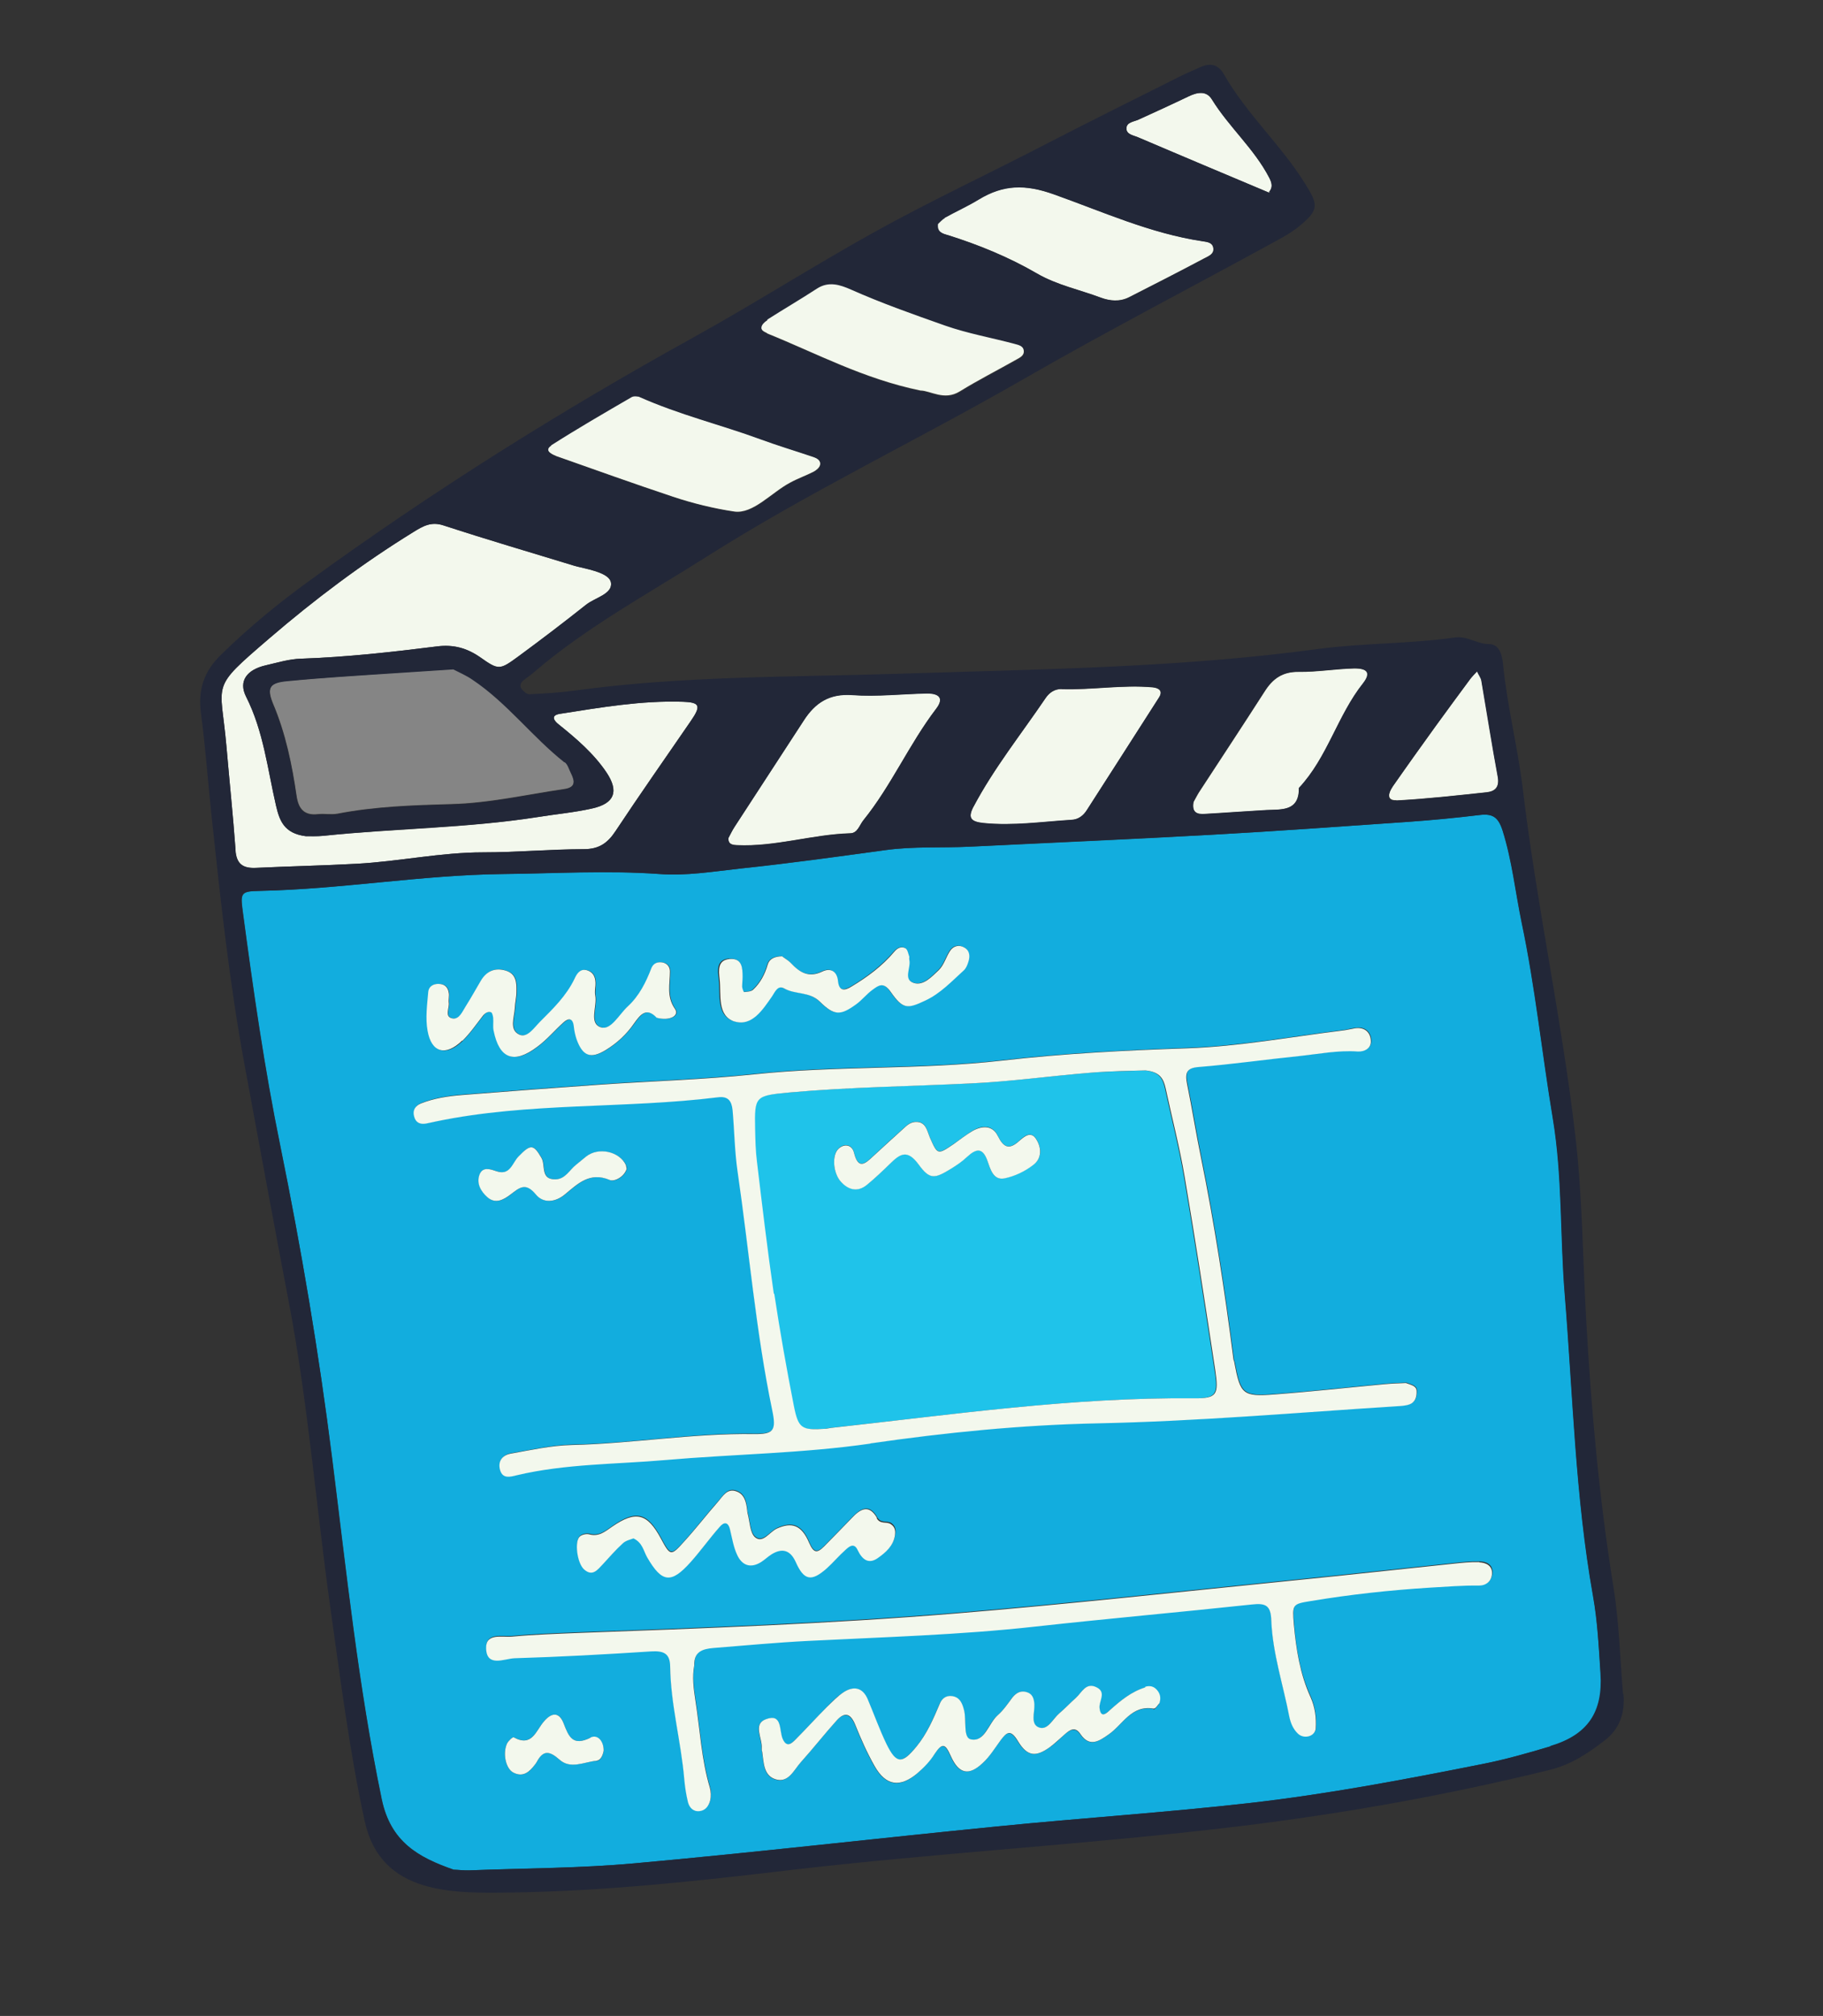 <svg xmlns="http://www.w3.org/2000/svg" id="Layer_1" viewBox="0 0 80.03 88.48"><rect x="0" y="0" width="80.03" height="88.48" fill="#333333" stroke="none"/><defs><style>.cls-1{fill:#f3f8ed;}.cls-2{fill:#858585;}.cls-3{fill:#222738;}.cls-4{fill:#1fc3ea;}.cls-5{fill:#12adde;}</style></defs><g><path class="cls-4" d="m36.17,62.71c.09,0,.19-.03.28-.04,5.3-.57,10.58-1.35,15.93-1.3,1.01.01,1.11-.16.94-1.23-.43-2.82-.86-5.65-1.34-8.47-.22-1.31-.56-2.61-.84-3.91-.09-.4-.24-.73-.89-.78-.68.03-1.53.03-2.39.1-1.75.14-3.5.39-5.26.47-2.66.12-5.33.16-7.99.4-1.49.13-1.52.16-1.49,1.6.01.48.02.96.08,1.43.24,1.94.46,3.87.74,5.8.24,1.65.54,3.29.86,4.92.2,1,.34,1.07,1.35,1.01Zm.65-12.31c.27-.25.59-.15.67.18.19.76.49.49.85.15.45-.42.91-.84,1.37-1.25.18-.17.37-.3.67-.23.29.1.33.4.44.66.34.77.34.77,1.05.29.28-.19.54-.4.82-.57.42-.25.87-.27,1.11.21.26.53.5.63.95.22.19-.17.48-.44.72-.1.26.38.29.87-.11,1.16-.37.28-.83.5-1.27.59-.48.1-.61-.39-.73-.74-.21-.62-.5-.59-.91-.2-.21.19-.45.36-.69.51-.73.46-.94.5-1.44-.19-.47-.65-.79-.47-1.22-.05-.34.33-.68.67-1.05.96-.41.33-.81.21-1.14-.15-.34-.38-.4-1.17-.09-1.45Z"></path><path class="cls-1" d="m41.59,10.31c1.37.43,2.69.97,3.93,1.69.88.51,1.87.71,2.8,1.06.41.15.84.19,1.25-.02,1.1-.56,2.2-1.12,3.29-1.7.19-.1.48-.2.39-.51-.06-.2-.29-.22-.47-.25-2.28-.34-4.39-1.3-6.53-2.06-1.27-.45-2.22-.42-3.29.23-.49.3-1.01.53-1.51.81-.12.07-.21.18-.3.26-.05.36.21.43.42.49Z"></path><path class="cls-1" d="m49.97,6.03c1.91.82,3.83,1.62,5.75,2.43l.05-.04-.07.02c.19-.21.14-.41.02-.64-.66-1.28-1.77-2.23-2.52-3.44-.24-.39-.64-.32-1.02-.13-.73.35-1.46.69-2.2,1.02-.21.1-.53.11-.53.39,0,.27.32.3.52.39Z"></path><path class="cls-2" d="m19.91,29.36c-.94.06-1.85.12-2.75.18-1.52.11-3.04.2-4.56.34-.71.07-.93.25-.6,1.03.54,1.28.82,2.64,1.02,4.01.08.56.32.88.94.81.28-.03.58.03.86-.02,1.65-.32,3.31-.37,4.98-.42,1.68-.04,3.31-.42,4.96-.66.51-.07.5-.34.32-.7-.08-.17-.14-.39-.28-.5-1.42-1.12-2.52-2.61-4.04-3.63-.27-.18-.58-.31-.85-.46Z"></path><path class="cls-1" d="m33.67,14.63c2.16.87,4.22,1.99,6.74,2.51.43,0,1.04.46,1.72.04.81-.5,1.66-.93,2.49-1.4.16-.09.36-.18.32-.41-.03-.22-.24-.26-.43-.31-1.01-.27-2.04-.45-3.04-.8-1.39-.49-2.78-.97-4.13-1.58-.48-.21-.97-.38-1.5-.04-.72.47-1.46.9-2.18,1.36-.29.19-.42.44,0,.61Z"></path><path class="cls-1" d="m24.4,20.01c1.7.6,3.4,1.21,5.11,1.78.89.3,1.84.53,2.72.66.83.12,1.63-.83,2.46-1.27.33-.18.7-.31,1.03-.48.11-.06.25-.17.28-.29.05-.22-.15-.32-.33-.38-.77-.26-1.54-.49-2.3-.77-1.74-.64-3.55-1.07-5.34-1.87-.04,0-.21-.04-.31.02-1.19.69-2.38,1.38-3.54,2.12-.31.2-.01.39.21.47Z"></path><path class="cls-1" d="m15.67,37.91c1.85-.1,3.68-.5,5.54-.5,1.47,0,2.95-.13,4.42-.14.66,0,1.04-.26,1.39-.79,1.08-1.63,2.2-3.23,3.31-4.84.45-.66.4-.82-.35-.84-1.82-.06-3.61.25-5.4.53-.44.07-.24.32-.06.46.78.63,1.55,1.29,2.11,2.12.55.83.35,1.35-.62,1.57-.79.18-1.6.25-2.4.38-3.11.49-6.26.5-9.38.82-.33.03-.67.01-.8.02-.97-.12-1.16-.7-1.31-1.33-.37-1.62-.55-3.28-1.32-4.8-.34-.68.04-1.18.87-1.37.51-.12,1.02-.28,1.54-.29,2-.07,3.99-.29,5.98-.54.71-.09,1.3.07,1.88.47.83.58.86.57,1.7-.04,1-.73,1.99-1.49,2.96-2.26.4-.31,1.18-.47,1.09-.98-.07-.37-.82-.54-1.33-.66-.09-.02-.19-.05-.28-.07-1.91-.58-3.84-1.15-5.74-1.77-.54-.18-.9.03-1.32.29-2.24,1.38-4.34,2.96-6.33,4.67-2.64,2.27-2.13,1.85-1.88,4.73.13,1.52.29,3.03.4,4.55.04.62.32.82.91.79,1.48-.07,2.95-.1,4.43-.18Z"></path><path class="cls-1" d="m40.7,30.43c-1.1.02-2.2.15-3.29.07-1-.07-1.62.33-2.12,1.11-1.01,1.56-2.03,3.11-3.04,4.67-.1.16-.18.33-.27.49-.03.3.21.31.37.32,1.68.08,3.3-.47,4.97-.52.33,0,.41-.35.58-.57,1.23-1.52,2.01-3.34,3.2-4.9.33-.43.17-.68-.4-.67Z"></path><path class="cls-1" d="m61.3,35.13c1.33-.07,2.65-.22,3.97-.36.37-.04.57-.23.49-.68-.26-1.4-.47-2.81-.72-4.22-.02-.13-.12-.25-.19-.41-.11.12-.21.22-.29.32-.51.69-1.02,1.38-1.52,2.07-.64.89-1.28,1.78-1.9,2.67-.17.24-.3.62.16.6Z"></path><path class="cls-1" d="m52.9,35.73c.9-.05,1.81-.12,2.71-.17.67-.04,1.43.06,1.42-.97,1.25-1.34,1.69-3.18,2.82-4.6.35-.44.2-.66-.41-.65-.81.02-1.62.16-2.42.15-.71-.01-1.14.29-1.5.86-.95,1.48-1.92,2.95-2.88,4.42-.1.16-.18.33-.24.43-.09.5.19.56.5.54Z"></path><path class="cls-5" d="m70.27,73.45c-.08-1.14-.13-2.29-.33-3.41-.78-4.38-.88-8.81-1.24-13.23-.21-2.57-.09-5.15-.52-7.7-.48-2.87-.77-5.76-1.37-8.61-.28-1.35-.42-2.72-.84-4.05-.19-.59-.44-.75-1.01-.68-1.04.12-2.08.22-3.13.3-2.89.2-5.79.41-8.69.57-3.52.2-7.04.35-10.56.52-1.23.06-2.47-.02-3.7.15-2.12.29-4.25.59-6.38.81-1.18.13-2.39.33-3.54.24-2.29-.17-4.56-.03-6.85,0-3.58.04-7.12.66-10.69.74-.84.02-.87.08-.76.9.46,3.45.95,6.89,1.65,10.3.92,4.53,1.69,9.08,2.27,13.67.63,5.01,1.15,10.03,2.18,14.99.39,1.88,1.61,2.56,3.16,3.1.2,0,.43.04.67.03,2.43-.09,4.86-.09,7.28-.31,5.31-.48,10.62-1.1,15.93-1.62,3.7-.37,7.41-.61,11.1-1.03,3.41-.39,6.79-1.03,10.15-1.7,1.03-.2,2.04-.49,3.04-.79,1.64-.49,2.32-1.47,2.2-3.18Zm-38.25-31.37c.54-.04.57.39.56.79,0,.14-.03.29-.02.43,0,.08.06.24.09.23.13,0,.3-.01.39-.1.32-.3.52-.67.64-1.1.07-.25.29-.35.63-.37.1.07.27.16.39.3.39.41.78.66,1.38.37.36-.17.65-.02.69.43.04.45.3.4.59.23.7-.42,1.35-.91,1.88-1.53.14-.16.32-.25.49-.15.1.05.12.24.17.37.02.04,0,.1,0,.14.08.34-.28.86.19,1.01.43.14.8-.27,1.1-.56.23-.22.32-.57.5-.85.15-.22.39-.28.63-.14.24.14.25.39.17.63-.04.13-.1.28-.2.37-.53.48-1.02,1.01-1.68,1.32-.8.38-.99.39-1.53-.38-.3-.44-.51-.29-.78-.1-.27.2-.48.47-.75.66-.68.48-.94.5-1.58-.13-.46-.45-1.07-.31-1.57-.58-.27-.15-.38.15-.52.34-.41.6-.89,1.35-1.66,1.11-.8-.25-.59-1.19-.67-1.87-.05-.36-.1-.84.45-.88Zm-13.2,1.45c.02-.26.26-.38.54-.34.22.03.33.18.36.38.02.14-.03.29,0,.43.03.25-.21.63.17.7.3.06.44-.32.59-.56.23-.36.44-.73.65-1.1.25-.43.62-.59,1.09-.44.47.14.48.54.47.93,0,.24-.06.47-.07.71-.02.41-.26.96.2,1.17.35.16.66-.31.91-.57.57-.57,1.16-1.14,1.51-1.88.1-.22.24-.45.53-.38.33.08.41.36.39.67,0,.14-.04.29-.01.43.1.49-.3,1.23.25,1.41.44.14.8-.57,1.18-.92.5-.46.8-1.06,1.04-1.69.08-.21.27-.27.47-.24.21.03.34.18.34.39,0,.56-.15,1.1.22,1.65.21.3-.23.54-.8.39-.45-.48-.72-.14-.99.24-.33.47-.75.87-1.24,1.17-.67.41-1.02.28-1.29-.47-.06-.18-.1-.37-.12-.56-.04-.37-.23-.37-.45-.18-.39.35-.74.76-1.15,1.07-1.02.78-1.67.53-1.92-.7-.04-.18,0-.38-.02-.57,0-.09-.03-.22-.09-.24-.15-.06-.27.02-.36.15-.3.37-.56.77-.9,1.1-.72.7-1.35.53-1.52-.43-.1-.55-.02-1.14.03-1.71Zm4.71,8.89c-.44-.54-.7-.32-1.1,0-.28.22-.66.45-1.03.12-.29-.27-.49-.63-.33-1.01.15-.34.47-.21.75-.12.6.19.69-.37.95-.65.54-.57.65-.54,1.01.06.19.32-.06.96.62.94.43-.01.61-.41.9-.64.15-.12.29-.24.44-.36.54-.42,1.46-.22,1.75.38.02.04.02.09.03.16-.1.36-.54.58-.74.49-.88-.37-1.4.16-1.97.63-.43.36-.95.4-1.28,0Zm-1.55,12.1c-.12-.38.07-.67.46-.74.89-.15,1.79-.36,2.69-.38,2.67-.05,5.31-.52,7.99-.48.86.01.99-.14.8-1.05-.73-3.46-1.02-6.98-1.52-10.47-.13-.89-.15-1.8-.22-2.7-.03-.38-.18-.61-.64-.56-4.11.51-8.3.2-12.38,1.06-.14.03-.28.06-.42.09-.27.05-.47-.02-.54-.31-.07-.28.06-.47.3-.57.58-.23,1.2-.32,1.81-.37,1.99-.16,3.99-.31,5.99-.45,2.28-.16,4.57-.22,6.85-.46,3.61-.38,7.25-.19,10.86-.6,2.7-.31,5.41-.44,8.13-.54,2.28-.08,4.54-.5,6.81-.78.19-.02.37-.08.56-.1.41-.06.67.17.69.54.02.34-.28.5-.58.48-.87-.06-1.71.12-2.56.2-1.47.15-2.94.35-4.41.48-.55.05-.62.27-.52.73.22,1.07.39,2.15.61,3.23.6,2.94,1.05,5.91,1.43,8.88,0,.05.03.09.04.14.26,1.39.37,1.5,1.77,1.39,1.62-.12,3.23-.3,4.84-.45.33-.03.66-.04.92-.05.25.09.46.13.47.36,0,.24-.07.49-.32.58-.17.06-.37.07-.56.08-4.37.28-8.74.66-13.12.75-3.34.07-6.66.39-9.97.88-2.98.43-5.99.46-8.98.72-2.18.19-4.39.16-6.54.67-.28.07-.6.16-.72-.21Zm17.32,2.83c-.07.47-.41.76-.75,1-.4.29-.69.07-.89-.35-.16-.34-.39-.13-.55.01-.28.26-.53.55-.81.8-.67.6-1,.52-1.36-.29q-.34-.77-1.06-.33c-.16.1-.3.24-.46.34-.47.29-.84.14-1.05-.32-.16-.34-.22-.73-.31-1.1-.09-.36-.27-.34-.46-.12-.43.5-.82,1.05-1.27,1.54-.87.96-1.27.91-1.91-.21-.16-.28-.2-.64-.6-.83-.13.06-.34.1-.46.21-.31.29-.59.62-.89.93-.23.24-.45.56-.82.22-.31-.28-.43-1.25-.18-1.45.1-.08.28-.12.4-.09.43.12.7-.12,1.02-.34,1.03-.72,1.54-.58,2.13.52.42.78.44.79,1.04.12.51-.56.97-1.17,1.48-1.74.21-.24.4-.6.81-.44.36.14.42.49.46.82,0,.05,0,.1.02.14.1.36.1.87.34,1.06.33.26.62-.24.94-.39.66-.3,1.09-.16,1.42.62.19.46.35.48.66.16.4-.41.8-.81,1.2-1.23.37-.39.76-.65,1.12-.02.16.28.42.14.61.25.18.12.22.28.19.49Zm-13.12,9.93c-.55.05-1.14.38-1.63-.06-.41-.37-.7-.43-.98.1-.02.04-.05.08-.08.12-.24.33-.52.58-.95.36-.34-.17-.48-.85-.28-1.28.05-.11.25-.29.29-.27.82.44.98-.31,1.34-.71.36-.4.67-.39.85.09.23.6.39,1.02,1.18.64.32-.16.59.18.58.58-.04.21-.13.43-.32.44Zm24.46-2.28c-.99-.16-1.36.71-1.99,1.14-.4.28-.82.56-1.22-.01-.24-.36-.47-.19-.7,0-.21.19-.41.4-.65.56-.6.43-.99.41-1.4-.26-.33-.55-.5-.39-.77-.03-.26.34-.48.72-.79,1-.6.55-1.05.46-1.39-.32-.24-.54-.37-.6-.71-.09-.21.31-.48.6-.76.85-.75.64-1.38.55-1.87-.31-.33-.58-.6-1.19-.85-1.81-.2-.49-.46-.6-.82-.2-.54.6-1.04,1.24-1.58,1.84-.3.34-.54.92-1.11.74-.53-.17-.5-.75-.58-1.21,0-.05-.02-.1-.02-.14.04-.44-.4-1.06.17-1.28.76-.29.58.51.76.88.17.36.37.18.54.02.47-.47.92-.96,1.39-1.44.23-.24.47-.49.75-.66.43-.27.82-.21,1.04.31.28.66.51,1.34.83,1.98.42.86.68.87,1.31.11.46-.56.74-1.21,1.02-1.87.1-.23.28-.39.55-.35.27.04.4.23.48.47.01.05.03.09.04.14.13.44-.05,1.22.3,1.29.62.13.76-.71,1.18-1.06.25-.22.44-.5.64-.77.16-.21.35-.32.61-.25.27.07.34.27.36.54.02.36-.19.87.21,1.02.38.13.6-.38.88-.62.25-.21.48-.46.73-.68.27-.23.44-.71.92-.46.42.22.08.59.12.9.05.47.3.23.45.1.47-.42.94-.81,1.55-1,.2-.06.37-.02.51.14.13.15.19.33.11.58-.06.06-.17.25-.25.24Zm14.3-5.44c-.72-.02-1.42.04-2.14.09-1.76.11-3.51.3-5.25.59-.81.13-.81.16-.74,1.02.09,1.1.27,2.18.73,3.19.2.45.26.91.23,1.38-.02.36-.51.49-.78.23-.21-.2-.32-.46-.38-.75-.28-1.4-.74-2.77-.79-4.21-.03-.66-.24-.78-.85-.71-3.17.35-6.35.62-9.51.97-3.32.37-6.66.46-9.99.63-1.38.07-2.76.2-4.14.31-.46.04-.86.15-.84.75-.1.52-.03,1.04.05,1.56.2,1.27.26,2.56.63,3.81.05.17.06.38.02.56-.05.23-.2.45-.47.48-.28.03-.45-.15-.51-.4-.08-.32-.13-.65-.16-.99-.14-1.66-.6-3.29-.62-4.97,0-.59-.31-.68-.84-.65-2,.13-4,.24-6,.3-.44.01-1.22.4-1.24-.44-.02-.68.71-.47,1.14-.51.95-.09,1.9-.12,2.86-.16,5.52-.2,11.04-.4,16.55-.85,4.99-.41,9.97-.96,14.95-1.46,2.32-.23,4.64-.49,6.96-.73.38-.04.76-.08,1.14-.07.3,0,.59.13.57.5-.02.32-.25.53-.57.52Z"></path><path class="cls-1" d="m46.61,30.24c-.31,0-.55.16-.71.4-1.07,1.58-2.26,3.07-3.16,4.76-.26.48-.15.67.44.73,1.29.13,2.57-.06,3.85-.14.31-.02.53-.19.69-.44,1.05-1.64,2.11-3.29,3.16-4.93.18-.29,0-.42-.27-.45-1.34-.12-2.66.12-4,.08Z"></path></g><g><path class="cls-3" d="m71.25,74.34c-.13-1.57-.17-3.14-.42-4.69-.63-3.91-.98-7.84-1.2-11.79-.15-2.66-.16-5.33-.47-7.99-.59-5.11-1.7-10.14-2.31-15.25-.22-1.83-.69-3.65-.87-5.5-.04-.42-.19-.85-.6-.85-.54,0-.96-.37-1.51-.29-1.98.28-4.01.24-5.98.5-6.11.83-12.26.89-18.4,1.09-4.76.15-9.54.09-14.27.74-.66.09-1.32.13-1.99.16-.11,0-.25-.13-.33-.23-.1-.12-.05-.27.07-.37.14-.12.31-.22.45-.35,2.33-2,5.02-3.45,7.59-5.08,4.48-2.84,9.26-5.12,13.85-7.76,3.68-2.12,7.45-4.07,11.17-6.11.37-.2.75-.42,1.08-.7.8-.68.75-.9.19-1.8-1.06-1.71-2.58-3.07-3.57-4.81-.23-.4-.55-.51-.97-.34-.39.17-.79.34-1.17.54-1.83.92-3.67,1.83-5.49,2.77-2.58,1.34-5.22,2.57-7.76,3.98-2.66,1.48-5.23,3.12-7.9,4.6-5.84,3.23-11.5,6.78-16.9,10.71-1.35.98-2.64,2.04-3.84,3.22-.75.73-1.01,1.52-.88,2.55.2,1.51.31,3.04.47,4.55.39,3.65.78,7.3,1.45,10.92.64,3.47,1.28,6.93,1.94,10.4.85,4.46,1.2,8.98,1.83,13.46.44,3.11.83,6.23,1.5,9.31.71,3.25,3.88,3.17,6.49,3.13,4.07-.06,8.12-.5,12.16-.98,6.58-.77,13.19-1.13,19.77-1.93,4.6-.56,9.14-1.37,13.64-2.48.91-.23,1.66-.73,2.37-1.28.65-.49.9-1.19.83-2.03Zm-10.12-39.81c.63-.9,1.26-1.79,1.9-2.67.5-.69,1.01-1.38,1.52-2.07.08-.11.18-.2.29-.32.07.16.17.28.19.41.24,1.41.46,2.82.72,4.22.08.45-.12.64-.49.68-1.32.14-2.65.29-3.97.36-.46.02-.33-.35-.16-.6Zm-8.5.23c.96-1.47,1.93-2.94,2.88-4.42.36-.56.79-.87,1.5-.86.81.01,1.61-.13,2.42-.15.61-.01.75.21.41.65-1.13,1.42-1.56,3.26-2.82,4.6.01,1.03-.74.94-1.42.97-.9.05-1.81.12-2.71.17-.31.02-.59-.04-.5-.54.06-.1.14-.27.24-.43Zm-9.89.64c.89-1.69,2.09-3.18,3.16-4.76.17-.25.4-.41.71-.4,1.33.04,2.66-.2,4-.08.28.03.46.16.27.45-1.05,1.65-2.11,3.29-3.16,4.93-.16.26-.38.43-.69.44-1.28.08-2.56.27-3.85.14-.59-.06-.69-.24-.44-.73Zm-10.49.89c1.01-1.56,2.03-3.11,3.04-4.67.5-.77,1.12-1.18,2.12-1.11,1.09.08,2.19-.05,3.29-.07.57,0,.73.24.4.67-1.19,1.56-1.97,3.38-3.2,4.9-.18.22-.25.56-.58.57-1.67.05-3.29.6-4.97.52-.16,0-.4-.02-.37-.32.08-.15.16-.33.27-.49Zm-7.46-2.84c.14.11.19.33.28.5.18.36.19.63-.32.7-1.65.24-3.29.62-4.96.66-1.67.04-3.33.1-4.98.42-.28.05-.57,0-.86.02-.62.07-.86-.25-.94-.81-.2-1.37-.48-2.73-1.02-4.01-.33-.78-.1-.96.6-1.03,1.52-.15,3.04-.24,4.56-.34.9-.06,1.81-.12,2.75-.18.27.14.58.27.85.46,1.52,1.02,2.61,2.5,4.04,3.63ZM49.98,5.25c.73-.34,1.47-.67,2.2-1.02.38-.18.78-.26,1.02.13.75,1.22,1.86,2.17,2.52,3.44.12.24.17.43-.02.64l.07-.02-.05.04c-1.92-.81-3.83-1.61-5.75-2.43-.2-.09-.52-.12-.52-.39,0-.28.32-.3.53-.39Zm-8.52,4.32c.5-.28,1.02-.51,1.51-.81,1.07-.65,2.03-.68,3.29-.23,2.14.76,4.25,1.72,6.53,2.06.18.03.41.04.47.25.09.31-.2.41-.39.51-1.09.58-2.19,1.14-3.29,1.7-.41.21-.85.17-1.25.02-.93-.35-1.92-.55-2.8-1.06-1.24-.72-2.56-1.26-3.93-1.69-.21-.07-.47-.13-.42-.49.08-.07.18-.19.3-.26Zm-7.78,4.46c.72-.46,1.46-.89,2.18-1.36.52-.34,1.02-.17,1.5.04,1.35.6,2.74,1.09,4.13,1.58,1,.35,2.03.53,3.04.8.18.05.4.09.43.31.03.22-.16.32-.32.41-.83.46-1.68.9-2.49,1.4-.68.42-1.29-.03-1.72-.04-2.52-.52-4.58-1.64-6.74-2.51-.41-.17-.29-.42,0-.61Zm-9.49,5.52c1.16-.74,2.35-1.43,3.54-2.12.11-.06.27-.02.31-.02,1.79.8,3.6,1.23,5.34,1.87.76.28,1.53.51,2.3.77.18.06.38.15.33.38-.02.11-.16.23-.28.29-.34.17-.7.3-1.03.48-.83.45-1.64,1.4-2.46,1.27-.88-.13-1.84-.36-2.72-.66-1.71-.57-3.41-1.18-5.11-1.78-.22-.08-.52-.27-.21-.47Zm-13.85,17.75c-.11-1.52-.27-3.04-.4-4.55-.25-2.89-.76-2.46,1.88-4.73,1.99-1.71,4.09-3.29,6.33-4.67.42-.26.78-.47,1.32-.29,1.9.62,3.82,1.18,5.74,1.77.09.03.18.05.28.07.51.12,1.26.28,1.33.66.09.51-.69.66-1.09.98-.97.77-1.96,1.52-2.96,2.26-.84.62-.87.63-1.7.04-.58-.4-1.17-.56-1.88-.47-1.99.25-3.97.47-5.98.54-.52.02-1.03.18-1.54.29-.83.19-1.21.69-.87,1.37.77,1.52.94,3.18,1.32,4.8.15.63.34,1.21,1.31,1.33.13,0,.47.02.8-.02,3.12-.33,6.27-.34,9.38-.82.8-.13,1.61-.2,2.4-.38.96-.22,1.17-.74.62-1.57-.56-.84-1.32-1.49-2.11-2.12-.18-.14-.38-.39.06-.46,1.79-.28,3.58-.59,5.4-.53.75.03.81.18.35.84-1.1,1.61-2.23,3.21-3.31,4.84-.35.53-.73.79-1.39.79-1.48,0-2.95.14-4.42.14-1.87,0-3.69.4-5.54.5-1.47.08-2.95.11-4.43.18-.59.03-.87-.18-.91-.79Zm57.74,39.34c-1,.3-2.02.59-3.04.79-3.37.67-6.74,1.31-10.15,1.7-3.69.42-7.4.66-11.1,1.03-5.31.53-10.61,1.14-15.93,1.62-2.42.22-4.85.21-7.28.31-.24,0-.47-.02-.67-.03-1.55-.54-2.77-1.21-3.16-3.1-1.03-4.96-1.55-9.98-2.18-14.99-.57-4.59-1.34-9.14-2.27-13.67-.7-3.41-1.19-6.85-1.65-10.3-.11-.82-.09-.89.76-.9,3.58-.07,7.11-.7,10.69-.74,2.28-.02,4.55-.16,6.85,0,1.15.09,2.36-.11,3.54-.24,2.13-.23,4.25-.52,6.38-.81,1.23-.17,2.47-.09,3.7-.15,3.52-.18,7.04-.33,10.56-.52,2.9-.16,5.79-.37,8.69-.57,1.04-.07,2.09-.17,3.13-.3.57-.07.82.09,1.01.68.42,1.33.56,2.7.84,4.05.6,2.85.89,5.74,1.37,8.61.42,2.55.31,5.14.52,7.7.36,4.41.46,8.85,1.24,13.23.2,1.12.26,2.27.33,3.41.11,1.7-.56,2.69-2.2,3.18Z"></path><path class="cls-1" d="m38.22,63.35c3.31-.48,6.63-.81,9.97-.88,4.39-.09,8.75-.47,13.12-.75.19-.01.39-.02.56-.08.26-.09.33-.34.32-.58,0-.23-.22-.27-.47-.36-.26.01-.59.02-.92.05-1.61.15-3.23.33-4.84.45-1.4.11-1.51,0-1.77-1.39,0-.05-.03-.09-.04-.14-.38-2.98-.83-5.94-1.43-8.88-.22-1.07-.39-2.15-.61-3.23-.09-.46-.03-.69.52-.73,1.47-.12,2.94-.33,4.41-.48.85-.09,1.7-.26,2.56-.2.3.02.61-.14.58-.48-.02-.37-.28-.6-.69-.54-.19.03-.37.08-.56.1-2.27.28-4.53.7-6.81.78-2.72.09-5.43.23-8.13.54-3.61.41-7.25.22-10.86.6-2.27.24-4.57.3-6.85.46-2,.14-3.99.29-5.99.45-.62.05-1.23.14-1.81.37-.24.1-.38.29-.3.57.07.28.27.36.54.31.14-.03.28-.06.42-.09,4.08-.85,8.27-.55,12.38-1.06.46-.06.6.18.64.56.08.9.09,1.81.22,2.7.51,3.49.8,7.01,1.52,10.47.19.9.06,1.06-.8,1.05-2.68-.04-5.32.42-7.99.48-.9.02-1.79.22-2.69.38-.39.07-.58.36-.46.74.12.37.44.28.72.21,2.15-.51,4.36-.48,6.54-.67,2.99-.26,6.01-.29,8.98-.72Zm-4.25-6.57c-.28-1.93-.51-3.87-.74-5.8-.06-.47-.07-.95-.08-1.43-.03-1.44,0-1.46,1.49-1.6,2.66-.24,5.32-.27,7.99-.4,1.76-.08,3.5-.33,5.26-.47.85-.07,1.71-.08,2.39-.1.65.06.8.38.89.78.28,1.3.62,2.6.84,3.91.48,2.82.91,5.64,1.34,8.47.16,1.08.07,1.24-.94,1.23-5.35-.05-10.63.72-15.93,1.3-.09.01-.19.04-.28.04-1,.06-1.15,0-1.35-1.01-.32-1.63-.61-3.27-.86-4.92Z"></path><path class="cls-1" d="m64.94,68.56c-.38-.01-.76.03-1.14.07-2.32.24-4.64.5-6.96.73-4.98.5-9.96,1.05-14.95,1.46-5.51.45-11.03.65-16.55.85-.95.04-1.91.07-2.86.16-.43.04-1.16-.17-1.14.51.02.85.8.46,1.24.44,2-.06,4-.17,6-.3.52-.03.83.06.84.65.02,1.68.48,3.3.62,4.97.03.33.08.66.16.99.06.24.23.43.51.4.27-.03.41-.24.47-.48.04-.18.03-.38-.02-.56-.37-1.24-.43-2.54-.63-3.81-.08-.52-.15-1.04-.05-1.56-.02-.6.38-.71.84-.75,1.38-.11,2.76-.24,4.14-.31,3.33-.17,6.67-.26,9.99-.63,3.17-.35,6.34-.63,9.51-.97.62-.07.83.05.85.71.06,1.44.52,2.81.79,4.21.06.29.17.55.38.75.26.25.75.13.78-.23.03-.47-.03-.94-.23-1.38-.46-1.01-.63-2.1-.73-3.19-.07-.87-.07-.89.74-1.02,1.74-.29,3.49-.48,5.25-.59.71-.04,1.42-.1,2.14-.09.32,0,.55-.2.57-.52.02-.36-.27-.49-.57-.5Z"></path><path class="cls-1" d="m50.27,74.06c-.61.19-1.08.58-1.55,1-.15.14-.4.37-.45-.1-.03-.3.31-.68-.12-.9-.48-.25-.66.23-.92.46-.25.22-.48.47-.73.68-.28.24-.5.75-.88.62-.4-.14-.19-.66-.21-1.02-.02-.27-.09-.47-.36-.54-.26-.07-.45.05-.61.25-.2.27-.39.55-.64.77-.41.36-.56,1.19-1.18,1.06-.35-.07-.18-.84-.3-1.29-.01-.05-.03-.09-.04-.14-.08-.24-.2-.43-.48-.47-.28-.04-.46.12-.55.35-.28.66-.56,1.31-1.02,1.87-.63.77-.88.76-1.31-.11-.31-.64-.55-1.32-.83-1.98-.22-.51-.61-.58-1.04-.31-.28.18-.51.43-.75.66-.47.47-.92.97-1.39,1.44-.17.17-.37.34-.54-.02-.18-.37,0-1.17-.76-.88-.57.22-.13.84-.17,1.28,0,.05,0,.09.02.14.07.46.05,1.04.58,1.21.57.18.8-.39,1.11-.74.54-.6,1.04-1.24,1.58-1.84.36-.4.62-.3.82.2.25.62.52,1.23.85,1.81.49.86,1.11.95,1.87.31.29-.25.56-.53.76-.85.34-.51.47-.45.71.09.35.79.79.88,1.39.32.31-.28.54-.66.79-1,.27-.36.44-.52.77.03.41.68.79.7,1.4.26.23-.17.43-.37.65-.56.23-.2.46-.37.7,0,.4.58.82.29,1.22.01.63-.43,1-1.31,1.99-1.14.08.01.19-.18.25-.24.08-.25.02-.43-.11-.58-.14-.16-.31-.2-.51-.14Z"></path><path class="cls-1" d="m20.3,45.68c.34-.33.61-.73.9-1.1.1-.12.22-.2.36-.15.05.02.08.16.09.24.02.19-.02.39.02.57.25,1.23.89,1.48,1.92.7.42-.31.76-.72,1.15-1.07.22-.2.41-.19.45.18.02.19.06.38.12.56.27.75.62.88,1.29.47.49-.3.91-.69,1.24-1.17.27-.38.54-.72.99-.24.57.15,1.01-.09.8-.39-.38-.55-.22-1.09-.22-1.65,0-.21-.14-.36-.34-.39-.2-.03-.38.03-.47.24-.24.63-.54,1.23-1.04,1.69-.38.35-.74,1.06-1.18.92-.55-.18-.15-.92-.25-1.41-.03-.14,0-.29.01-.43.02-.31-.06-.58-.39-.67-.29-.07-.43.16-.53.38-.36.75-.94,1.31-1.51,1.88-.26.26-.56.73-.91.57-.46-.21-.22-.76-.2-1.17.01-.24.07-.47.07-.71.01-.39,0-.79-.47-.93-.47-.14-.84.02-1.09.44-.22.37-.42.74-.65,1.1-.15.23-.29.61-.59.56-.38-.07-.13-.46-.17-.7-.02-.14.03-.29,0-.43-.03-.2-.14-.35-.36-.38-.28-.04-.51.08-.54.34-.05.57-.13,1.16-.03,1.71.17.97.8,1.13,1.52.43Z"></path><path class="cls-1" d="m38.5,66.62c-.36-.63-.75-.38-1.12.02-.39.41-.8.82-1.2,1.23-.31.31-.46.3-.66-.16-.33-.78-.76-.92-1.42-.62-.32.15-.6.65-.94.39-.24-.19-.24-.69-.34-1.06-.01-.05-.02-.09-.02-.14-.04-.34-.11-.69-.46-.82-.41-.16-.6.2-.81.44-.5.57-.97,1.18-1.48,1.74-.6.67-.62.66-1.04-.12-.59-1.1-1.1-1.23-2.13-.52-.32.22-.59.46-1.02.34-.12-.03-.3.01-.4.09-.25.2-.13,1.17.18,1.45.37.33.59.02.82-.22.29-.31.57-.64.89-.93.13-.12.33-.16.46-.21.4.19.44.55.6.83.65,1.12,1.05,1.17,1.91.21.44-.49.83-1.04,1.27-1.54.19-.23.38-.24.46.12.09.37.15.76.31,1.1.21.46.58.61,1.05.32.16-.1.3-.24.46-.34q.71-.44,1.06.33c.36.81.68.89,1.36.29.28-.25.53-.55.81-.8.16-.15.39-.36.55-.01.2.42.48.64.89.35.34-.24.68-.53.75-1,.03-.2,0-.37-.19-.49-.19-.12-.45.02-.61-.25Z"></path><path class="cls-1" d="m32.24,44.83c.77.24,1.25-.52,1.66-1.11.13-.2.25-.49.52-.34.49.28,1.11.13,1.57.58.64.63.91.61,1.58.13.27-.19.48-.47.75-.66.26-.19.47-.34.78.1.54.77.73.76,1.53.38.66-.31,1.15-.84,1.68-1.32.1-.09.16-.24.2-.37.08-.24.07-.49-.17-.63-.23-.14-.48-.08-.63.14-.18.27-.27.63-.5.85-.3.28-.67.7-1.1.56-.47-.15-.11-.67-.19-1.01-.01-.05,0-.1,0-.14-.05-.13-.07-.31-.17-.37-.18-.1-.36-.01-.49.15-.53.63-1.18,1.11-1.88,1.53-.29.18-.54.22-.59-.23-.04-.45-.33-.6-.69-.43-.6.29-.99.04-1.38-.37-.12-.13-.29-.22-.39-.3-.34.01-.56.12-.63.37-.12.42-.32.8-.64,1.1-.09.08-.26.09-.39.1-.03,0-.08-.15-.09-.23,0-.14.02-.29.02-.43,0-.4-.02-.83-.56-.79-.55.04-.49.51-.45.88.08.68-.13,1.62.67,1.87Z"></path><path class="cls-1" d="m26.77,51.79c.2.08.63-.13.74-.49-.01-.07-.02-.12-.03-.16-.28-.61-1.21-.81-1.75-.38-.15.12-.29.24-.44.36-.29.23-.47.63-.9.64-.68.02-.43-.62-.62-.94-.35-.6-.47-.62-1.01-.06-.27.28-.36.84-.95.65-.27-.09-.6-.22-.75.12-.16.39.04.75.33,1.01.37.33.74.1,1.03-.12.4-.31.66-.53,1.1,0,.32.4.85.36,1.28,0,.57-.47,1.09-1,1.97-.63Z"></path><path class="cls-1" d="m25.92,76.27c-.78.38-.95-.04-1.18-.64-.19-.48-.5-.49-.85-.09-.36.4-.52,1.16-1.34.71-.04-.02-.23.15-.29.27-.2.43-.06,1.11.28,1.28.43.22.71-.04.95-.36.03-.04.06-.08.08-.12.28-.52.56-.47.98-.1.49.45,1.09.11,1.63.06.19-.02.28-.23.32-.44.01-.4-.25-.74-.58-.58Z"></path><path class="cls-1" d="m38.05,52.01c.37-.3.71-.63,1.05-.96.43-.42.74-.6,1.22.05.5.69.71.64,1.44.19.24-.15.48-.31.69-.51.42-.39.7-.42.91.2.12.34.25.83.73.74.45-.09.91-.31,1.27-.59.39-.29.37-.78.11-1.16-.23-.34-.52-.07-.72.1-.45.41-.69.3-.95-.22-.23-.47-.69-.45-1.11-.21-.29.17-.55.38-.82.57-.71.48-.71.48-1.05-.29-.11-.26-.15-.56-.44-.66-.3-.07-.49.06-.67.23-.46.42-.92.83-1.37,1.25-.36.34-.66.61-.85-.15-.08-.33-.4-.42-.67-.18-.31.28-.25,1.07.09,1.45.32.36.73.48,1.14.15Z"></path></g></svg>